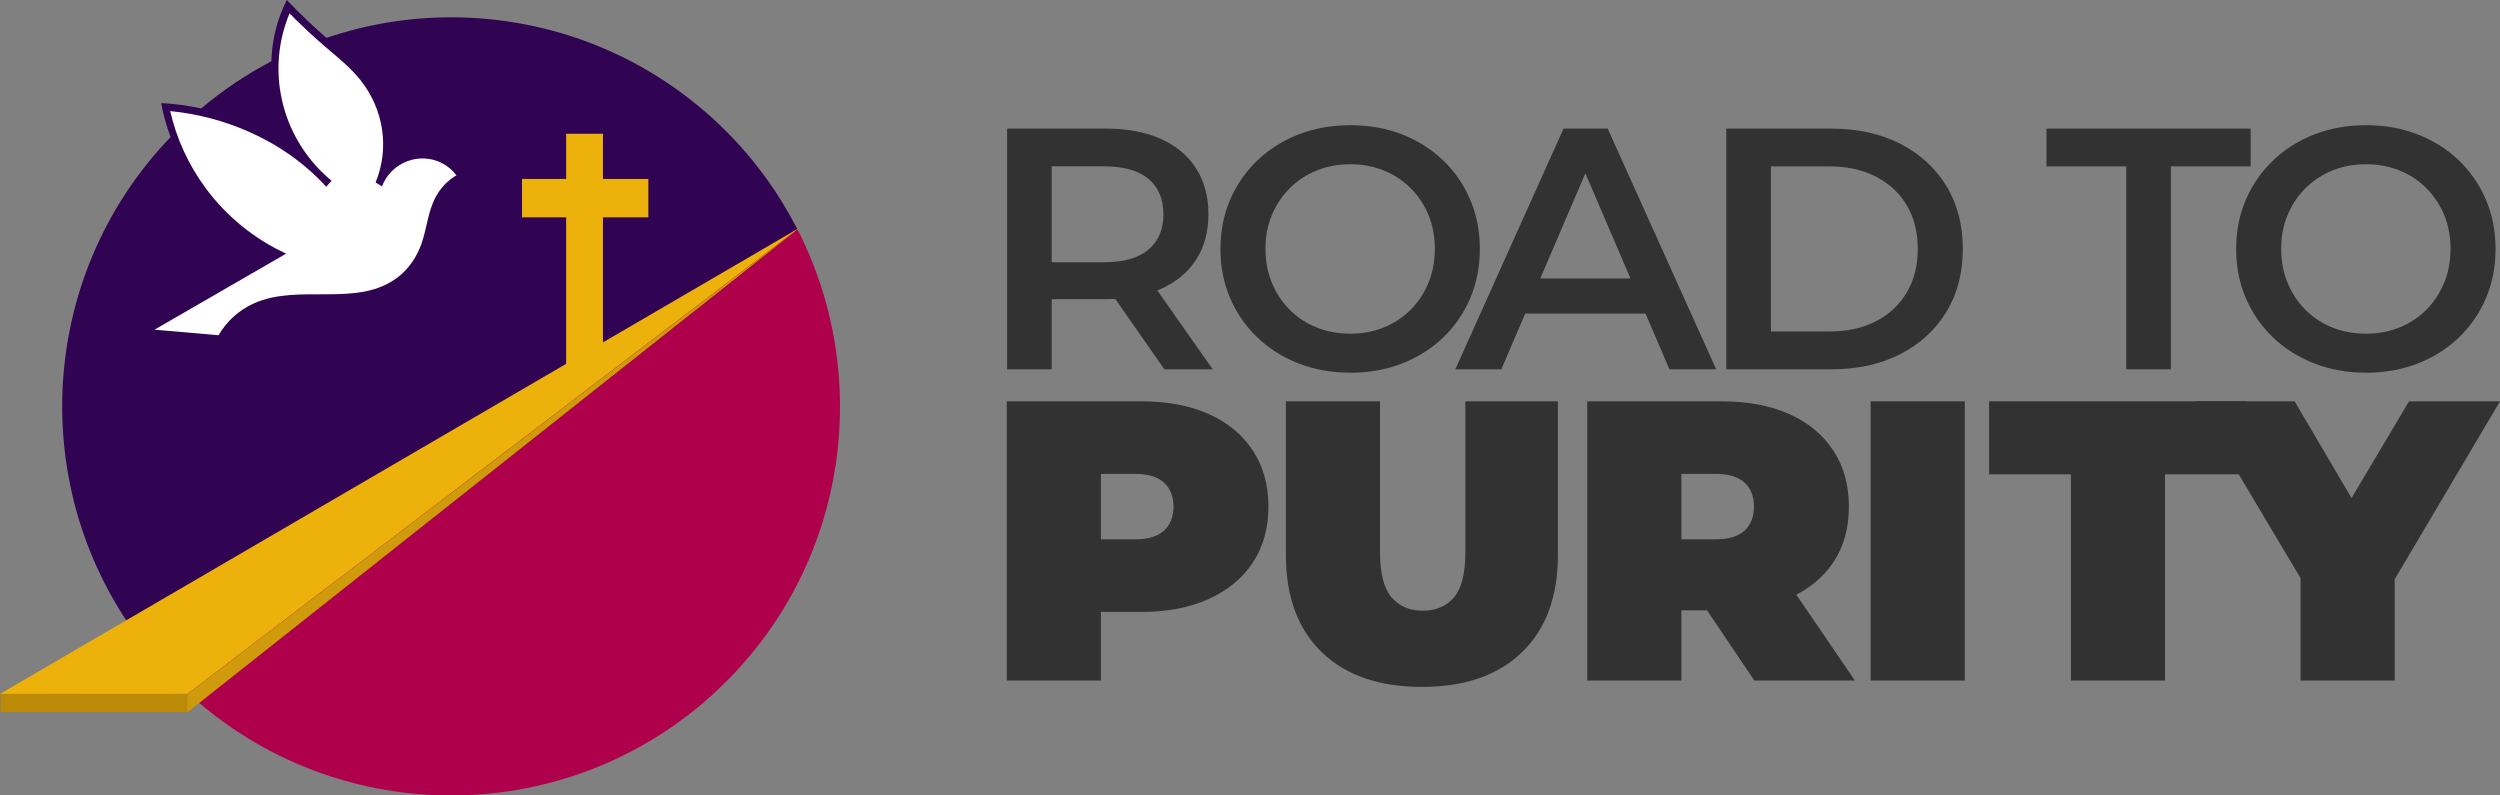 <?xml version="1.0" encoding="UTF-8"?>
<svg id="Layer_2" data-name="Layer 2" xmlns="http://www.w3.org/2000/svg" viewBox="0 0 5000 1590.94">
  <rect x="0" y="0" width="5000" height="1590.94" fill="#808080" stroke="none"/>
  <defs>
    <style>
      .cls-1 {
        fill: #af004c;
      }

      .cls-1, .cls-2, .cls-3, .cls-4, .cls-5, .cls-6, .cls-7 {
        stroke-width: 0px;
      }

      .cls-2 {
        fill: #edb10c;
      }

      .cls-3 {
        fill: #323232;
      }

      .cls-4 {
        fill: #310353;
      }

      .cls-5 {
        fill: #cf9a0c;
      }

      .cls-6 {
        fill: #bb8b08;
      }

      .cls-7 {
        fill: #fff;
      }
    </style>
  </defs>
  <g id="Layer_1-2" data-name="Layer 1">
    <g>
      <g>
        <path class="cls-3" d="M2014.23,738.62v-481.41h197.62c42.54,0,79.1,6.84,109.69,20.51,30.59,13.67,54.12,33.35,70.6,59.03,16.48,25.69,24.72,56.31,24.72,91.84s-8.24,65.43-24.72,90.85c-16.48,25.42-40.01,44.95-70.6,58.55-30.59,13.62-67.15,20.43-109.69,20.43h-148.26l39.89-40.36v180.56h-89.25ZM2328.73,738.62l-121.88-174.76h95.88l122.66,174.76h-96.67ZM2103.48,567.55l-39.89-43.05h144.53c39.23,0,68.83-8.43,88.79-25.31,19.96-16.86,29.93-40.4,29.93-70.6s-9.97-54.22-29.93-70.9c-19.96-16.67-49.56-25.01-88.79-25.01h-144.53l39.89-43.66v278.53Z"/>
        <path class="cls-3" d="M2700.76,745.44c-37.32,0-71.84-6.19-103.57-18.57-31.72-12.38-59.24-29.72-82.54-52.02s-41.41-48.46-54.34-78.48c-12.93-30.01-19.39-62.84-19.39-98.5s6.46-68.46,19.39-98.44c12.93-29.98,31.06-56.16,54.41-78.52,23.36-22.36,50.84-39.71,82.42-52.02,31.59-12.32,66.08-18.49,103.46-18.49s71.87,6.12,103.31,18.38c31.46,12.24,58.81,29.49,82.09,51.73,23.26,22.23,41.36,48.42,54.29,78.54,12.93,30.11,19.39,63.08,19.39,98.89s-6.46,68.77-19.39,98.89c-12.93,30.11-31.03,56.28-54.29,78.51-23.27,22.23-50.63,39.46-82.09,51.72-31.44,12.24-65.83,18.38-103.14,18.38ZM2700.58,667.37c24.32,0,46.71-4.18,67.19-12.53,20.49-8.35,38.35-20.15,53.56-35.4,15.21-15.25,27.07-33.18,35.57-53.79,8.49-20.6,12.74-43.24,12.74-67.91s-4.22-47.23-12.68-67.69c-8.45-20.45-20.29-38.32-35.53-53.57-15.23-15.27-33.11-27.08-53.6-35.46-20.51-8.36-42.93-12.54-67.23-12.54s-46.78,4.18-67.37,12.56c-20.6,8.38-38.55,20.22-53.86,35.51-15.31,15.29-27.21,33.19-35.69,53.67-8.49,20.48-12.74,42.98-12.74,67.51s4.24,47.08,12.71,67.69c8.47,20.62,20.34,38.61,35.62,54,15.27,15.38,33.23,27.22,53.88,35.51,20.65,8.29,43.12,12.45,67.44,12.45Z"/>
        <path class="cls-3" d="M2910.65,738.62l216.43-481.41h88.3l217.03,481.41h-93.56l-185.97-433.72h35.73l-185.96,433.72h-92ZM3010.66,627.18l23.91-70.22h259.78l24.48,70.22h-308.17Z"/>
        <path class="cls-3" d="M3452.61,738.62v-481.41h210.32c52.05,0,97.78,10.04,137.19,30.12,39.41,20.1,70.18,48.11,92.29,84.08,22.13,35.95,33.19,78.11,33.19,126.46s-11.06,90.52-33.19,126.51c-22.12,35.98-52.89,64.03-92.29,84.11-39.41,20.08-85.14,30.12-137.19,30.12h-210.32ZM3541.86,662.98h116.58c36.12,0,67.37-6.85,93.74-20.56,26.35-13.7,46.85-32.94,61.47-57.71,14.62-24.77,21.92-53.73,21.92-86.83s-7.3-62.54-21.92-87.09c-14.62-24.54-35.11-43.67-61.47-57.37-26.37-13.7-57.62-20.56-93.74-20.56h-116.58v330.14Z"/>
        <path class="cls-3" d="M4252.54,738.62v-405.85h-159.54v-75.55h408.34v75.55h-159.55v405.85h-89.25Z"/>
        <path class="cls-3" d="M4732.17,745.44c-37.32,0-71.84-6.19-103.57-18.57-31.72-12.38-59.24-29.72-82.54-52.02-23.3-22.3-41.41-48.46-54.34-78.48-12.93-30.01-19.39-62.84-19.39-98.5s6.46-68.46,19.39-98.44c12.93-29.98,31.06-56.16,54.41-78.52,23.36-22.36,50.84-39.71,82.42-52.02,31.59-12.32,66.08-18.49,103.46-18.49s71.87,6.12,103.31,18.38c31.46,12.24,58.81,29.49,82.09,51.73,23.26,22.23,41.36,48.42,54.29,78.54,12.93,30.11,19.39,63.08,19.39,98.89s-6.46,68.77-19.39,98.89c-12.93,30.11-31.03,56.28-54.29,78.51-23.27,22.23-50.63,39.46-82.09,51.72-31.44,12.24-65.83,18.38-103.14,18.38ZM4731.99,667.37c24.32,0,46.71-4.18,67.19-12.53,20.49-8.35,38.33-20.15,53.56-35.4,15.21-15.25,27.07-33.18,35.57-53.79,8.49-20.6,12.74-43.24,12.74-67.91s-4.22-47.23-12.68-67.69c-8.45-20.45-20.29-38.32-35.53-53.57-15.23-15.27-33.11-27.08-53.62-35.46-20.49-8.36-42.91-12.54-67.22-12.54s-46.78,4.18-67.37,12.56c-20.6,8.38-38.55,20.22-53.86,35.51-15.31,15.29-27.21,33.19-35.69,53.67-8.49,20.48-12.74,42.98-12.74,67.51s4.24,47.08,12.71,67.69c8.47,20.62,20.34,38.61,35.62,54,15.27,15.38,33.23,27.22,53.88,35.51,20.65,8.29,43.12,12.45,67.44,12.45Z"/>
      </g>
      <g>
        <path class="cls-3" d="M2013.52,1361.05v-558.43h268.85c52.12,0,97.19,8.51,135.22,25.53,38.03,17.03,67.41,41.36,88.15,73,20.74,31.65,31.11,69.01,31.11,112.09s-10.37,80.31-31.11,111.69c-20.74,31.39-50.12,55.72-88.15,73-38.03,17.29-83.1,25.93-135.22,25.93h-164.34l83.76-80.57v217.79h-188.27ZM2201.79,1164l-83.76-85.36h152.37c26.06,0,45.33-5.85,57.84-17.55,12.5-11.69,18.75-27.65,18.75-47.87s-6.24-36.16-18.75-47.87c-12.5-11.69-31.77-17.55-57.84-17.55h-152.37l83.76-85.36v301.55Z"/>
        <path class="cls-3" d="M2843.79,1373.81c-85.62,0-152.37-23.14-200.24-69.41-47.87-46.27-71.8-111.15-71.8-194.65v-307.14h188.27v301.55c0,42.56,7.72,72.73,23.14,90.55,15.42,17.83,36.16,26.72,62.23,26.72s47.47-8.9,62.62-26.72c15.16-17.81,22.74-47.99,22.74-90.55v-301.55h185.08v307.14c0,83.5-23.93,148.38-71.8,194.65-47.87,46.27-114.62,69.41-200.24,69.41Z"/>
        <path class="cls-3" d="M3174.48,1361.05v-558.43h268.85c52.12,0,97.19,8.51,135.22,25.53,38.03,17.03,67.41,41.36,88.15,73,20.74,31.65,31.11,69.01,31.11,112.09s-10.37,80.18-31.11,111.29c-20.74,31.11-50.12,54.92-88.15,71.4-38.03,16.49-83.1,24.73-135.22,24.73h-164.34l83.76-77.38v217.79h-188.27ZM3508.74,1361.05l-137.21-203.43h199.44l138.81,203.43h-201.04ZM3362.75,1164l-83.76-85.36h152.37c26.07,0,45.34-5.85,57.84-17.55,12.5-11.69,18.75-27.65,18.75-47.87s-6.24-36.16-18.75-47.87c-12.5-11.69-31.77-17.55-57.84-17.55h-152.37l83.76-85.36v301.55Z"/>
        <path class="cls-3" d="M3741.3,1361.05v-558.43h188.27v558.43h-188.27Z"/>
        <path class="cls-3" d="M4141.77,1361.05v-412.44h-163.54v-145.99h515.35v145.99h-163.54v412.44h-188.27Z"/>
        <path class="cls-3" d="M4601.12,1361.05v-244.91l43.08,112.48-253.69-426h198.64l171.52,291.18h-115.68l173.11-291.18h181.89l-252.09,426,41.48-112.48v244.91h-188.27Z"/>
      </g>
    </g>
    <g>
      <path class="cls-4" d="M573.61,0c-19.34,38.24-29.78,80.11-30.8,122.57-49.35,25.75-96.43,57.3-140.47,94.34-26.31-5.65-53-9.48-79.98-10.72,4.02,23.3,10.69,45.93,18.79,67.97C67.75,558.78,52.98,999.85,296.89,1301.38L1594.73,458.42c-36.09-70.52-83.21-136.73-142.25-195.77-151.93-151.93-351.17-228.04-550.3-228.04-84.36,0-168.63,13.84-249.38,41.13-12.72-11.35-25.42-22.76-37.87-34.54-14.11-13.33-27.87-27.07-41.32-41.21Z"/>
      <path class="cls-2" d="M1132.29,267.5h73.64v547.26h-73.64V267.5Z"/>
      <path class="cls-2" d="M1044.02,357.85h252.71v76.82h-252.71v-76.82Z"/>
      <path class="cls-1" d="M1594.77,458.4L296.89,1301.34c17.18,21.25,35.49,41.94,55.24,61.69,303.86,303.88,796.49,303.88,1100.36,0,244.83-244.83,291.99-612.17,142.29-904.63Z"/>
      <path class="cls-2" d="M1597.66,456.33L374.92,1387.8l-374.92.04L1597.66,456.33Z"/>
      <path class="cls-5" d="M1597.91,456.53L374.43,1424.92l.17-36.81L1597.91,456.53Z"/>
      <path class="cls-6" d="M1.46,1424.1h373.26v-36.3H1.46v36.3Z"/>
      <path class="cls-7" d="M912.8,350.66c-17.43,10.34-31.7,25.24-41.33,43.08-15.68,29.09-17.63,63.02-28.57,93.81-9.23,25.97-24.72,49.46-46.52,66.35-81.4,63.09-198.04,11.65-289.46,53.26-29.28,13.33-53.68,35.47-69.78,63.33l-128.14-11.13,263.29-152.06c-63.39-29.24-118.45-73.9-160.14-129.91-34.4-46.22-58.84-99.07-71.77-155.22,54.08,5.25,107.01,19.11,156.73,41.03,29.31,12.92,57.27,28.54,83.34,46.94,26.16,18.49,50.33,39.74,72.06,63.41l10.67-12.05c-56.59-46.45-93.56-112.55-103.52-185.08-6.97-50.73-.32-102.43,19.45-149.68,22.72,23.19,46.34,45.28,70.78,66.23,24.72,21.18,50.62,41.51,71.04,67.23,23.12,29.12,38.03,63.33,43.27,99.2,5.17,35.27.92,71.72-12.97,105.51l12.76,7.83c13.42-34.96,47.69-57.41,85.09-55.76,25.21,1.11,48.59,13.48,63.71,33.68Z"/>
    </g>
  </g>
</svg>